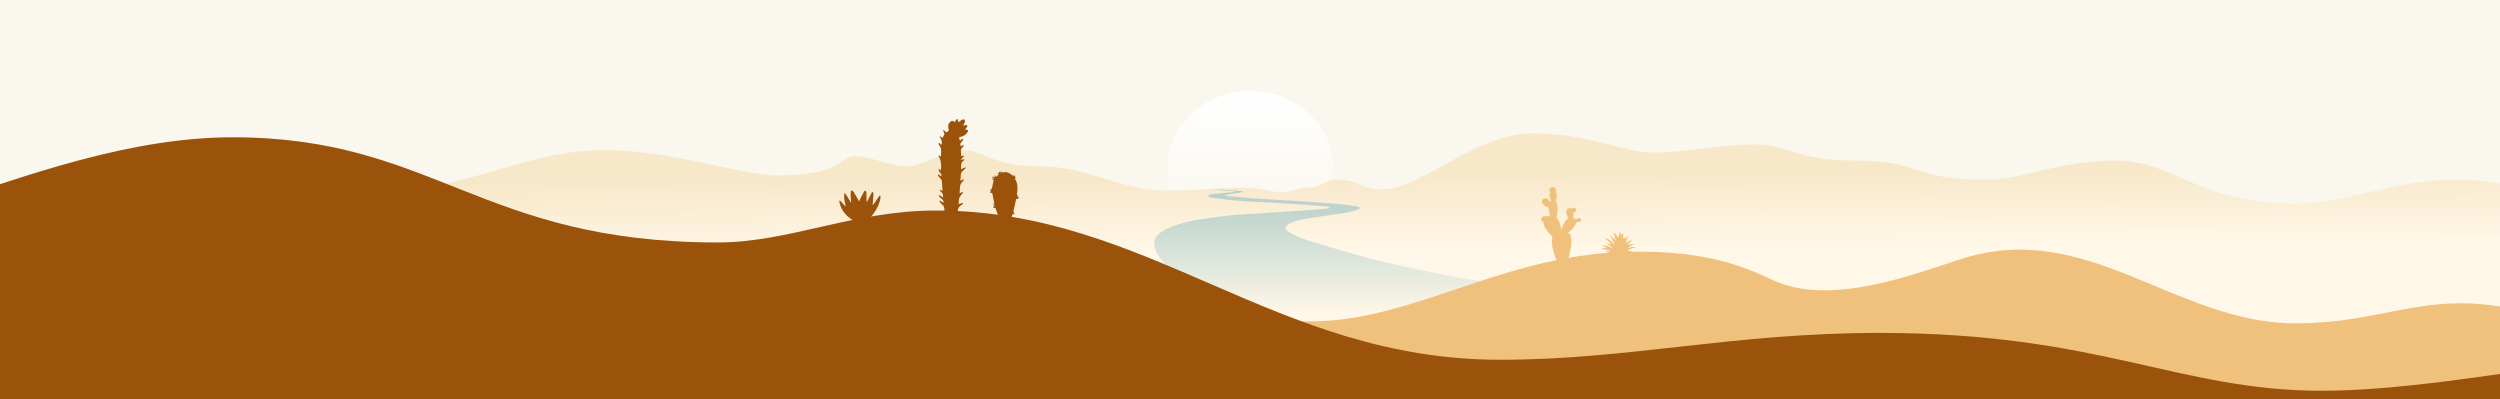 <svg width="3824" height="611" viewBox="0 0 3824 611" fill="none" xmlns="http://www.w3.org/2000/svg">
<g clip-path="url(#clip0_982_13442)">
<rect width="3824" height="611" fill="#FAF7EE"/>
<g opacity="0.5" filter="url(#filter0_d_982_13442)">
<path d="M2039.57 258.308C2039.57 324.119 1982.76 378 1912.42 378C1842.08 378 1785.26 324.504 1785.26 258.308C1785.26 192.111 1842.08 139 1912.42 139C1982.76 139 2039.57 192.496 2039.57 258.308Z" fill="#FAF7EE"/>
</g>
<path d="M2039.57 258.308C2039.57 324.119 1982.76 378 1912.42 378C1842.08 378 1785.26 324.504 1785.26 258.308C1785.26 192.111 1842.08 139 1912.42 139C1982.76 139 2039.57 192.496 2039.57 258.308Z" fill="url(#paint0_linear_982_13442)"/>
<path d="M2682.31 220.904C2733.05 220.904 2750 245.5 2832.5 245.5C2948 245.5 2916 274.904 3041 274.904C3092.5 274.904 3149.5 245.5 3237 245.5C3324.5 245.5 3362.5 311.5 3512 311.5C3587.67 311.5 3661 274.904 3758 274.904C3855 274.904 3907.5 311.5 3980 311.5C4014.59 311.5 4154 289.584 4224.5 289.584C4295 289.584 4429 351.815 4429 373V648H1189C1189 643.25 633.455 415.383 552 293.904C726 293.904 794 229.584 926 229.584C1027 229.584 1134.5 268.36 1189 268.36C1289.34 268.36 1284.84 238.584 1307.38 238.584C1329.93 238.584 1361.5 254.36 1387.43 254.36C1413.37 254.36 1442.68 229.584 1474.25 229.584C1505.82 229.584 1515.97 254.36 1590.38 254.36C1664.79 254.36 1714.4 291.472 1779.79 291.472C1845.19 291.472 1851 287.142 1906.07 287.142C1926.36 287.142 1944.4 293.904 1960.19 293.904C1975.97 293.904 1983.87 287.142 2001.91 287.142C2019.94 287.142 2030 273.746 2044.75 274.904C2079.5 274.904 2080.3 289.584 2113 289.584C2176.14 289.584 2255.83 204 2343.77 204C2431.72 204 2481.62 233.299 2530.1 233.299C2578.58 233.299 2631.57 220.904 2682.31 220.904Z" fill="url(#paint1_linear_982_13442)"/>
<path opacity="0.65" d="M1893.27 476.882C1892.3 476.214 1891.38 475.43 1890.35 474.902C1877.58 468.372 1864.6 462.292 1852.06 455.289C1830.3 443.137 1809.73 428.92 1790.72 412.18C1784.02 406.279 1777.65 399.935 1772.69 392.241C1770.38 388.669 1768.38 384.756 1766.89 380.718C1765.86 377.923 1765.6 374.662 1765.6 371.61C1765.62 365.484 1768.47 360.888 1773 357.3C1779.76 351.958 1787.41 348.643 1795.24 345.724C1808.07 340.933 1821.31 337.85 1834.71 335.754C1849.64 333.417 1864.63 331.483 1879.63 329.667C1887.49 328.711 1895.41 328.316 1903.3 327.788C1918.02 326.794 1932.74 325.885 1947.46 324.946C1951.53 324.689 1955.6 324.511 1959.67 324.247C1973.31 323.362 1986.95 322.5 2000.59 321.537C2009.92 320.877 2019.23 320.077 2028.55 319.27C2030.28 319.122 2032.11 318.975 2033.89 317.041C2030.9 316.498 2028.35 315.83 2025.76 315.589C2015.61 314.665 2005.46 313.757 1995.29 313.066C1979.98 312.018 1964.65 311.148 1949.33 310.232C1943.95 309.906 1938.56 309.665 1933.16 309.355C1918.56 308.5 1903.93 307.934 1889.36 306.684C1877.19 305.643 1865.07 303.818 1852.94 302.281C1851.65 302.118 1850.39 301.621 1849.17 301.101C1848.71 300.907 1848.13 300.2 1848.14 299.75C1848.16 299.284 1848.75 298.593 1849.21 298.422C1850.91 297.801 1852.63 297.11 1854.39 296.9C1859.62 296.264 1864.88 295.821 1870.13 295.347C1876.22 294.804 1882.31 294.33 1888.41 293.81C1888.87 293.771 1889.33 293.616 1889.79 293.266C1884.11 291.861 1878.3 291.799 1872.52 291.364C1866.71 290.922 1860.9 290.564 1854.97 290.161C1864.14 289.415 1897.32 291.411 1901.99 293.111C1900.45 294.128 1899.04 294.346 1897.6 294.555C1890.83 295.534 1884.06 296.52 1877.3 297.553C1876.03 297.747 1874.78 298.174 1873.52 299.245C1876.32 299.672 1879.11 300.255 1881.92 300.503C1892.56 301.45 1903.19 302.39 1913.83 303.135C1928.66 304.168 1943.5 305.061 1958.34 305.954C1968.52 306.567 1978.7 306.994 1988.87 307.677C2002.15 308.563 2015.42 309.603 2028.69 310.605C2036.34 311.179 2044.01 311.637 2051.64 312.445C2059.38 313.26 2067.09 314.386 2074.81 315.489C2076.32 315.706 2077.83 316.327 2079.24 316.987C2080.48 317.569 2080.56 318.532 2079.45 319.278C2078.35 320.023 2077.14 320.737 2075.9 321.071C2069.97 322.632 2064.07 324.472 2058.05 325.443C2040.4 328.3 2022.7 330.754 2005.03 333.448C1996.61 334.729 1988.17 335.917 1980.02 338.689C1977.86 339.427 1975.72 340.296 1973.65 341.29C1972.35 341.911 1971.11 342.765 1969.97 343.697C1965.43 347.416 1965.38 350.638 1970.06 354.024C1972.73 355.949 1975.67 357.495 1978.61 358.923C1988.23 363.621 1998.28 367.06 2008.44 370.096C2030.94 376.828 2053.38 383.777 2075.95 390.183C2104.56 398.305 2133.49 404.928 2162.54 410.984C2181.23 414.882 2199.93 418.795 2218.69 422.32C2234.62 425.318 2250.62 427.88 2266.62 430.411C2278.7 432.321 2290.83 434.053 2302.96 435.559C2313.67 436.887 2324.44 437.795 2335.17 438.882C2335.17 451.041 2335.14 463.208 2335.21 475.368C2335.21 476.719 2334.98 477.185 2333.72 476.936C2333.14 476.82 2332.53 476.913 2331.93 476.913H1893.27V476.882Z" fill="url(#paint2_linear_982_13442)"/>
<path d="M1899.98 747L1899.98 476.853C2114.51 539.084 2261.5 385.021 2503.5 385.021C2610.29 384.13 2668.5 407.922 2710.5 427.961C2798.5 469.947 2927.5 419.307 3000.5 396C3194.98 333.907 3328.88 496.985 3516 494.645C3675.7 492.647 3724.21 426.605 3925 494.645C4042 534.291 4255 526.5 4486 524.5C4670.8 522.9 4703.83 683.167 4690 747H1899.98Z" fill="#F0C17C"/>
<path d="M2294.57 550.278C1948.86 550.278 1758.02 322 1431.51 322C1305.39 322 1207 370.843 1098.07 370.843C734.5 370.843 664 210 356 210C48 210 -275 432.5 -594 432.5C-594 676.5 -594 1240 -594 1240H4802C4802 1240 4802 742.5 4802 509.217C4587.52 509.217 4657 509.217 4384.5 509.217C4112 509.217 3771.5 597.705 3551.5 597.705C3331.5 597.705 3212.5 509.217 2874.59 509.217C2650.27 509.217 2491.91 550.278 2294.57 550.278Z" fill="#9B530C"/>
<path d="M1439.8 269.893C1441.06 266.041 1437.52 264.163 1436.18 261.494C1435.79 260.713 1435.86 259.752 1435.72 258.873C1436.05 258.803 1436.38 258.732 1436.72 258.662C1437.54 259.28 1438.36 259.899 1439.33 260.626C1439.94 252.857 1440.05 245.277 1435.2 238.224L1436.41 237.779C1437.19 238.316 1437.98 238.848 1439.21 239.684C1438.96 233.835 1441.26 228.111 1436.98 222.859C1436.18 221.866 1436.02 220.45 1435.56 219.23L1436.96 218.546C1437.81 219.615 1438.66 220.678 1439.51 221.747C1442.26 217.005 1439.53 213.045 1437.34 209.019L1438.45 208.531L1441.63 210.967C1442.62 209.084 1443.62 207.185 1444.67 205.205C1444.01 203.365 1443.3 201.401 1442.59 199.432L1443.74 198.846C1444.92 200.029 1446.1 201.206 1447.28 202.389C1448.66 201.624 1450.1 200.816 1451.15 200.224C1450.9 196.828 1450 193.535 1450.68 190.513C1451.15 188.391 1453.62 186.503 1455.54 184.832C1455.99 184.447 1457.86 185.348 1459.08 185.657C1459.36 186.107 1459.64 186.563 1459.92 187.013L1463.87 182L1464.82 182.022C1465.28 183.915 1465.73 185.814 1466.03 187.095C1467.31 186.118 1468.96 184.561 1470.93 183.443C1472.05 182.808 1474.31 182.277 1474.94 182.781C1475.84 183.514 1476.24 185.342 1475.94 186.509C1475.44 188.38 1474.2 190.1 1473.16 192.081C1474.42 191.815 1475.69 191.381 1476.97 191.332C1477.87 191.299 1479.05 191.581 1479.6 192.124C1479.94 192.46 1479.51 193.638 1479.11 194.283C1478.33 195.531 1477.32 196.665 1476.16 198.162C1477.01 198.211 1477.55 198.228 1478.09 198.276C1480.71 198.537 1481.42 199.709 1480.26 201.765C1477.96 205.802 1474.27 208.265 1469.37 209.377C1468.78 209.507 1468.21 209.675 1467.64 209.854C1467.46 209.909 1467.33 210.071 1466.97 210.343C1467.32 211.78 1467.71 213.327 1468.13 215.025C1469.76 214.005 1471.25 213.083 1472.73 212.16C1473.01 212.345 1473.29 212.535 1473.57 212.719C1473.21 216.56 1466.4 218.828 1469.78 223.543C1470.85 223.017 1472.03 222.436 1473.92 221.503C1473.79 222.756 1473.95 223.483 1473.63 223.933C1472.43 225.572 1470.2 227.026 1469.96 228.724C1469.5 231.979 1470.14 235.359 1470.33 238.691C1471.74 238.501 1472.96 238.343 1474.19 238.181C1474.33 238.441 1474.47 238.696 1474.61 238.957C1473.7 239.846 1472.7 240.682 1471.9 241.648C1471.13 242.57 1470.57 243.628 1469.64 245.071C1472.01 244.973 1473.08 241.979 1475.45 244.691C1468.97 248.104 1470 253.562 1470.24 259.08C1474.23 256.627 1476.79 255.779 1477.91 256.535C1475.73 258.559 1473.46 260.474 1471.47 262.601C1470.58 263.556 1469.93 264.901 1469.78 266.127C1469.38 269.507 1469.32 272.925 1469.1 276.636C1470.76 275.627 1472.07 274.83 1473.38 274.032C1473.68 274.238 1473.98 274.445 1474.28 274.645C1473.79 275.589 1473.56 276.767 1472.78 277.439C1466.77 282.566 1468.79 289.256 1467.75 295.327C1469.91 295.848 1471.11 292.37 1473.11 294.616C1471.08 297.383 1468.5 299.819 1467.42 302.7C1466.3 305.69 1466.64 309.108 1466.35 312.309C1468.48 311.609 1470.41 310.969 1472.34 310.334C1472.56 310.616 1472.77 310.898 1472.98 311.186C1472.49 311.869 1472.18 312.868 1471.48 313.193C1465.72 315.857 1464.94 320.534 1464.87 325.552C1464.85 326.448 1464.74 327.343 1464.65 328.553C1458.22 330.479 1451.85 330.473 1445.3 328.591C1444.99 325.422 1444.64 322.471 1444.42 319.508C1444.23 317.018 1443.69 314.777 1441.31 313.068C1439.98 312.119 1438.91 310.839 1437.93 309.591C1437.4 308.929 1437.3 308.006 1437 307.204L1437.87 306.71C1439.56 307.871 1441.24 309.037 1443.06 310.291C1444.43 304.578 1437.33 303.319 1435.69 298.973C1439.15 298.17 1440 301.181 1442.77 302.104C1442.38 299.895 1442.48 297.769 1441.58 296.038C1440.71 294.351 1438.83 293.076 1437.39 291.622L1437.99 290.667C1439.15 291.025 1440.32 291.383 1441.66 291.79C1441.32 286.543 1441.22 281.324 1440.52 276.164C1440.31 274.602 1438.39 273.251 1437.39 271.732C1436.41 270.24 1433.98 269.269 1435.13 266.339C1436.81 267.614 1438.19 268.666 1439.83 269.914L1439.8 269.893Z" fill="#9B530C"/>
<path d="M1284.75 306.554C1287.71 309.745 1290.67 312.936 1293.62 316.128C1292.48 309.272 1290.14 302.732 1291.7 295.85C1291.96 295.737 1292.22 295.624 1292.48 295.511C1293.05 296.232 1293.7 296.905 1294.17 297.687C1296.73 301.934 1299.24 306.206 1301.98 310.366C1301.46 303.974 1300.26 297.678 1301.99 291.434C1302.27 291.291 1302.56 291.143 1302.84 291C1303.81 291.838 1305.05 292.511 1305.69 293.549C1308.17 297.522 1310.45 301.612 1312.79 305.672C1313.18 306.354 1313.49 307.079 1314.04 308.208C1314.64 306.766 1315.03 305.594 1315.59 304.504C1317.59 300.605 1319.59 296.701 1321.74 292.88C1322.13 292.19 1323.2 291.886 1323.95 291.404C1324.41 292.251 1325.2 293.08 1325.25 293.953C1325.44 297.4 1325.42 300.861 1325.46 304.317C1325.47 305.881 1325.46 307.448 1325.85 309.228C1328.56 303.983 1331.27 298.738 1334.07 293.332C1336.15 294.543 1336.24 296.419 1336.13 298.008C1335.77 303.297 1335.15 308.568 1334.65 313.757C1339.12 309.841 1341.47 303.757 1345.6 299.124L1346.51 299.272C1346.63 300.435 1347.04 301.651 1346.84 302.759C1345.08 312.554 1340.67 321.139 1334.58 328.937C1330.91 333.648 1326.33 337.096 1320.43 338.342C1313.61 339.78 1307.21 338.985 1301.28 334.725C1292.53 328.425 1286.48 320.427 1284.09 309.845C1283.88 308.868 1283.98 307.821 1283.94 306.81L1284.75 306.558V306.554Z" fill="#9B530C"/>
<path d="M1548.52 328.096C1549.93 327.74 1551.08 327.452 1552.24 327.164C1552.24 326.948 1552.24 326.732 1552.24 326.511C1551.44 326.357 1550.64 326.204 1549.75 326.036C1550.25 325.464 1550.7 324.955 1551.33 324.239C1550.76 324.033 1550.36 323.889 1550 323.759C1551.44 317.324 1552.88 310.903 1554.37 304.28H1558.19C1557.38 303.661 1557 303.368 1556.61 303.065C1557.32 302.748 1558.02 302.426 1558.73 302.109L1558.75 301.485C1557.86 301.307 1556.97 301.13 1555.95 300.923C1556.35 300.246 1556.76 299.555 1557.31 298.637C1556.64 298.56 1556.17 298.508 1555.38 298.421C1556.41 289.926 1557.55 281.305 1552.51 273.506C1552.98 272.728 1553.37 272.075 1553.92 271.162L1552.58 271.273C1552.72 270.336 1552.85 269.395 1552.98 268.453L1552.51 268.17L1551.03 270.163C1550.86 269.404 1550.7 268.732 1550.48 267.781C1549.89 268.228 1549.5 268.526 1549.01 268.895C1544.4 264.295 1539.07 261.936 1532.57 264.045C1532.19 263.137 1531.88 262.378 1531.32 261C1531.11 262.441 1530.99 263.224 1530.86 264.146C1529.97 263.555 1529.2 263.036 1527.89 262.167C1528.18 263.396 1528.31 263.949 1528.46 264.583C1527.79 264.535 1527.11 264.487 1525.7 264.391C1526.63 265.495 1527.12 266.076 1527.7 266.758C1526.42 268.002 1525.14 269.251 1523.76 270.591C1523.12 269.693 1522.55 268.91 1521.98 268.127L1521.41 268.3C1521.58 269.337 1521.75 270.37 1521.9 271.297C1520.62 270.884 1519.3 270.451 1517.98 270.024C1517.86 270.312 1517.74 270.605 1517.61 270.893C1518.69 271.628 1519.76 272.363 1520.77 273.05C1519.71 273.198 1518.66 273.347 1517.6 273.491C1517.57 273.727 1517.54 273.962 1517.51 274.202C1518.37 274.596 1519.22 274.99 1519.98 275.34C1518.99 279.922 1518 284.518 1517.01 289.109C1516.87 289.018 1516.42 288.71 1515.44 288.053C1515.82 289.402 1516.03 290.199 1516.29 291.131C1515.51 291.203 1514.7 291.275 1513.89 291.347C1513.86 291.515 1513.81 291.678 1513.78 291.847L1516.08 293.355L1514.36 293.806C1514.33 294.036 1514.29 294.262 1514.25 294.493C1515.39 294.81 1516.53 295.131 1517.79 295.482C1518.82 300.698 1519.87 306.057 1520.97 311.628C1520.29 311.306 1519.79 311.071 1519.3 310.831L1518.93 311.215C1519.84 312.219 1520.76 313.227 1521.92 314.51H1519.03C1518.97 314.687 1518.91 314.865 1518.84 315.047C1519.54 315.451 1520.23 315.849 1520.9 316.238C1520.25 316.651 1519.59 317.065 1518.93 317.482L1519.05 318.015H1522.55C1524.09 322.448 1525.59 326.54 1526.93 330.689C1527.61 332.807 1528.82 333.816 1530.99 334.296C1535.24 335.232 1539.43 335.189 1543.68 334.435C1546.01 334.022 1547.41 332.817 1547.88 330.425C1548.03 329.652 1548.3 328.908 1548.52 328.101L1548.52 328.096Z" fill="#9B530C"/>
<path d="M2474.63 389.109C2474.22 389.206 2474.29 389.722 2473.85 389.741C2473.81 389.658 2473.75 389.575 2473.71 389.482C2473.42 388.818 2472.86 388.562 2472.18 388.542C2471.37 388.518 2470.57 388.53 2469.76 388.529C2468.52 388.527 2467.3 388.456 2466.11 388.007C2465.64 387.829 2465.04 387.879 2464.52 387.942C2463.39 388.074 2462.27 388.221 2461.17 388.475C2459.87 388.778 2458.56 388.907 2457.23 388.838C2456.51 388.801 2455.81 388.675 2455.13 388.425C2455.05 388.393 2454.99 388.301 2454.87 388.192C2455.44 388.124 2455.95 388.112 2456.44 387.994C2456.94 387.875 2457.42 387.657 2457.8 387.25C2457.93 387.25 2458.07 387.263 2458.21 387.247C2458.35 387.23 2458.55 387.229 2458.62 387.143C2459.01 386.662 2459.7 386.691 2460.13 386.295C2460.33 386.114 2460.56 386.085 2460.83 386.098C2461.01 386.108 2461.26 386.086 2461.38 385.975C2461.61 385.756 2461.87 385.652 2462.18 385.58C2461.66 385.602 2461.14 385.608 2460.62 385.65C2459.36 385.754 2458.11 385.681 2456.91 385.24C2456.61 385.132 2456.35 384.926 2456.09 384.744C2456.01 384.683 2455.97 384.552 2455.86 384.362C2456.14 384.379 2456.34 384.344 2456.5 384.41C2456.84 384.544 2457.12 384.424 2457.43 384.353C2458.31 384.151 2459.19 383.928 2460.12 383.957C2460.64 383.974 2461.12 383.757 2461.62 383.645C2462.04 383.551 2462.39 383.191 2462.87 383.32C2462.93 383.336 2463.01 383.247 2463.17 383.162C2462.99 383.069 2462.88 382.995 2462.75 382.954C2461.82 382.64 2460.86 382.435 2459.87 382.378C2458.76 382.315 2457.66 382.102 2456.55 382.031C2455.71 381.976 2454.88 381.846 2454.06 381.664C2453.52 381.544 2452.97 381.419 2452.47 381.208C2451.76 380.915 2451.09 380.54 2450.4 380.199C2450.34 380.167 2450.28 380.125 2450.23 380.077C2450.06 379.924 2450.1 379.72 2450.33 379.69C2450.57 379.657 2450.83 379.647 2451.08 379.685C2451.89 379.813 2452.7 379.823 2453.53 379.694C2454.05 379.612 2454.59 379.664 2455.12 379.654C2455.34 379.649 2455.56 379.659 2455.77 379.625C2456.38 379.528 2456.99 379.412 2457.68 379.29C2457.7 379.307 2457.81 379.368 2457.94 379.442L2458.27 379.162C2458.22 379.111 2458.19 379.061 2458.15 379.046C2457.09 378.667 2456.02 378.306 2454.97 377.91C2453.58 377.386 2452.24 376.753 2451.04 375.869C2450.88 375.749 2450.65 375.663 2450.7 375.345C2450.94 375.376 2451.18 375.413 2451.42 375.437C2451.67 375.461 2451.92 375.467 2452.17 375.487C2452.29 375.498 2452.42 375.546 2452.54 375.534C2453.28 375.461 2454 375.63 2454.73 375.712C2455.04 375.747 2455.36 375.718 2455.68 375.738C2455.87 375.75 2456.07 375.775 2456.24 375.844C2456.44 375.923 2456.63 375.958 2456.84 375.981C2457.22 376.022 2457.58 376.193 2457.95 376.321C2458.35 376.463 2458.75 376.632 2459.16 376.756C2459.3 376.799 2459.47 376.745 2459.66 376.735C2459.97 377.055 2460.39 377.107 2460.83 377.129C2461.35 377.155 2461.86 377.248 2462.25 377.639C2462.89 377.72 2463.16 378.417 2463.77 378.555C2463.88 378.578 2463.96 378.716 2464.06 378.792C2464.36 379.027 2464.62 379.354 2465.08 379.251C2465.13 379.24 2465.2 379.255 2465.23 379.287C2465.44 379.493 2465.7 379.422 2466.02 379.419C2465.8 379.141 2465.63 378.892 2465.43 378.668C2464.75 377.919 2464.07 377.167 2463.37 376.443C2462.46 375.505 2461.34 374.823 2460.2 374.192C2459.42 373.762 2458.64 373.328 2457.86 372.89C2457.68 372.788 2457.52 372.66 2457.25 372.481C2457.47 372.399 2457.57 372.33 2457.67 372.326C2457.97 372.318 2458.28 372.342 2458.58 372.343C2458.95 372.345 2459.29 372.408 2459.62 372.579C2460.05 372.799 2460.5 372.973 2460.99 373.005C2461.08 373.01 2461.16 373.061 2461.24 373.084C2461.66 373.195 2462.07 373.306 2462.48 373.414C2462.88 373.516 2463.27 373.615 2463.7 373.724C2463.78 373.304 2463.51 372.995 2463.35 372.666C2462.88 371.682 2462.17 370.874 2461.37 370.125C2460.24 369.071 2459.16 367.967 2458.05 366.886C2457.47 366.315 2456.88 365.756 2456.3 365.175C2456.06 364.924 2455.83 364.644 2455.63 364.355C2455.54 364.226 2455.54 364.044 2455.47 363.83C2455.91 363.877 2456.16 364.113 2456.46 364.254C2456.57 364.307 2456.67 364.402 2456.78 364.417C2457.51 364.512 2458.13 364.822 2458.69 365.288C2458.87 365.445 2459.09 365.575 2459.31 365.686C2459.88 365.972 2460.44 366.272 2460.97 366.637C2461.27 366.843 2461.65 366.917 2461.97 367.106C2462.26 367.289 2462.52 367.537 2462.79 367.769C2463.14 368.08 2463.49 368.403 2463.84 368.718C2463.89 368.765 2463.96 368.794 2464.03 368.827C2464.89 369.274 2465.58 369.901 2466.16 370.68C2466.4 371.011 2466.57 371.359 2466.76 371.71C2467.06 372.237 2467.34 372.801 2467.85 373.188C2468.03 373.321 2468.17 373.49 2468.39 373.691C2468.66 373.755 2469.02 373.839 2469.41 373.93C2469.49 373.675 2469.39 373.45 2469.3 373.233C2468.67 371.725 2468.03 370.218 2467.39 368.714C2466.74 367.188 2465.98 365.715 2465.15 364.276C2464.75 363.574 2464.26 362.916 2463.88 362.202C2463.57 361.613 2463.36 360.973 2463.12 360.35C2463.03 360.107 2462.99 359.845 2463.15 359.578C2463.4 359.595 2463.47 359.798 2463.57 359.948C2464.18 360.859 2464.79 361.767 2465.57 362.549C2466.09 363.058 2466.66 363.445 2467.33 363.726C2467.79 363.913 2468.18 364.242 2468.58 364.532C2468.78 364.676 2468.94 364.874 2469.13 365.04C2469.45 365.333 2469.67 365.678 2469.77 366.111C2469.82 366.303 2469.96 366.478 2470.08 366.647C2470.18 366.788 2470.29 366.933 2470.43 367.036C2470.81 367.326 2470.8 367.805 2471.06 368.171C2471.06 367.907 2471.08 367.64 2471.06 367.378C2470.99 366.61 2470.94 365.835 2470.81 365.077C2470.64 364.162 2470.45 363.246 2470.18 362.356C2469.86 361.334 2469.5 360.323 2469.07 359.342C2468.74 358.561 2468.58 357.735 2468.3 356.945C2468.14 356.489 2468.09 356.075 2468.17 355.642C2468.34 355.516 2468.48 355.552 2468.56 355.689C2468.67 355.882 2468.83 356.004 2469.04 356.078C2469.15 356.114 2469.23 356.233 2469.32 356.319C2469.45 356.456 2469.57 356.625 2469.73 356.73C2469.96 356.878 2470.2 356.987 2470.24 357.297C2470.24 357.356 2470.31 357.413 2470.37 357.46C2470.69 357.756 2471.02 358.049 2471.35 358.344C2471.4 358.392 2471.47 358.435 2471.5 358.495C2471.65 358.895 2471.95 359.199 2472.2 359.539C2472.36 359.753 2472.43 360.016 2472.73 360.107C2472.77 360.122 2472.82 360.166 2472.84 360.209C2473.21 361.072 2473.93 361.707 2474.37 362.528C2474.62 362.998 2475.02 363.393 2475.41 363.903C2475.51 363.225 2475.62 362.632 2475.68 362.035C2475.7 361.802 2475.73 361.596 2475.87 361.391C2475.98 361.219 2476.03 361.005 2476.1 360.81C2476.16 360.647 2476.22 360.481 2476.28 360.32C2476.31 360.257 2476.38 360.207 2476.39 360.143C2476.48 359.738 2476.57 359.333 2476.65 358.925C2476.81 358.115 2476.92 357.294 2477.12 356.494C2477.23 356.043 2477.47 355.621 2477.67 355.194C2477.71 355.116 2477.83 355.074 2477.93 355C2478.21 355.32 2478.4 355.636 2478.5 356.023C2478.59 356.375 2478.79 356.701 2478.91 357.045C2479.17 357.754 2479.42 358.47 2479.67 359.182C2479.76 359.428 2479.85 359.671 2479.96 359.965C2480.23 359.735 2480.49 359.587 2480.55 359.259C2480.56 359.168 2480.65 359.07 2480.74 359.015C2480.9 358.905 2481.07 358.812 2481.08 358.581C2481.09 358.514 2481.19 358.452 2481.25 358.392C2481.37 358.268 2481.54 358.167 2481.6 358.021C2481.8 357.506 2482.28 357.282 2482.67 356.903C2482.73 357.014 2482.79 357.083 2482.8 357.158C2482.82 357.279 2482.81 357.404 2482.81 357.527C2482.85 358.617 2482.88 359.706 2482.92 360.796C2482.95 361.713 2482.88 362.624 2482.75 363.532C2482.72 363.74 2482.7 363.955 2482.72 364.164C2482.73 364.307 2482.8 364.445 2482.87 364.633C2483.03 364.541 2483.15 364.495 2483.24 364.423C2483.52 364.211 2483.76 363.922 2484.18 363.989C2484.23 363.997 2484.32 363.942 2484.36 363.89C2484.71 363.388 2485.33 363.54 2485.81 363.253C2485.93 363.831 2485.62 364.295 2485.61 364.793C2485.61 365.275 2485.61 365.758 2485.7 366.265C2485.94 365.928 2486.18 365.591 2486.42 365.252C2486.84 364.66 2487.25 364.066 2487.67 363.473C2487.7 363.43 2487.73 363.379 2487.77 363.346C2488.7 362.612 2489.48 361.695 2490.6 361.189C2491.03 360.991 2491.45 360.763 2491.89 360.542C2492.04 360.773 2491.87 360.881 2491.76 361.011C2491.37 361.484 2490.92 361.927 2490.59 362.44C2490.26 362.949 2489.89 363.437 2489.67 364.014C2489.52 364.4 2489.24 364.735 2489.03 365.105C2488.85 365.443 2488.69 365.792 2488.54 366.145C2488.38 366.517 2488.22 366.894 2488.1 367.28C2487.98 367.679 2487.87 368.087 2487.8 368.499C2487.67 369.331 2487.56 370.167 2487.44 371.002C2487.42 371.122 2487.42 371.243 2487.41 371.354C2487.85 371.57 2487.88 371.554 2488.13 371.243C2488.26 371.083 2488.43 370.961 2488.59 370.823C2488.79 370.648 2488.99 370.474 2489.23 370.264C2489.28 370.272 2489.4 370.288 2489.56 370.309C2489.67 370.203 2489.82 370.096 2489.93 369.961C2490.06 369.798 2490.24 369.767 2490.41 369.685C2490.9 369.459 2491.47 369.394 2491.85 368.956C2491.94 368.853 2492.12 368.821 2492.27 368.772C2492.35 368.745 2492.46 368.776 2492.53 368.735C2493.02 368.446 2493.55 368.194 2493.97 367.829C2494.24 367.597 2494.52 367.394 2494.82 367.198C2495.14 366.983 2495.46 366.759 2495.84 366.499C2495.89 366.639 2495.97 366.748 2495.95 366.84C2495.91 367.045 2495.86 367.258 2495.76 367.439C2494.9 369.02 2493.87 370.458 2492.42 371.593C2491.45 372.358 2490.66 373.297 2490.01 374.342C2489.98 374.386 2489.96 374.436 2489.95 374.486C2489.94 374.515 2489.96 374.55 2489.96 374.574C2490.56 374.563 2491.02 374.118 2491.62 374.123C2491.67 374.123 2491.74 374.098 2491.77 374.061C2491.99 373.693 2492.4 373.824 2492.71 373.705C2493.16 373.529 2493.63 373.708 2494.06 373.525C2494.14 373.493 2494.25 373.492 2494.33 373.521C2494.68 373.65 2495 373.561 2495.33 373.413C2495.6 373.612 2495.88 373.632 2496.19 373.522C2496.32 373.475 2496.47 373.49 2496.61 373.474C2496.78 373.455 2496.96 373.431 2497.13 373.411C2497.32 373.39 2497.51 373.366 2497.7 373.354C2497.78 373.347 2497.88 373.379 2497.96 373.365C2498.38 373.297 2498.79 373.208 2499.21 373.15C2499.37 373.127 2499.54 373.169 2499.8 373.189C2499.66 373.373 2499.61 373.487 2499.52 373.553C2498.85 374.063 2498.13 374.509 2497.32 374.767C2495.7 375.287 2494.28 376.137 2492.89 377.082C2491.86 377.777 2490.97 378.622 2489.97 379.338C2489.48 379.691 2489 380.064 2488.51 380.408C2488.16 380.645 2488.13 381.005 2488.06 381.372C2488.65 380.875 2489.25 380.381 2489.85 379.88C2490.12 379.652 2490.35 379.379 2490.77 379.422C2490.86 379.431 2490.95 379.328 2491.05 379.288C2491.28 379.193 2491.51 379.115 2491.73 379.009C2492.02 378.874 2492.3 378.716 2492.58 378.574C2492.72 378.504 2492.89 378.366 2493.01 378.397C2493.36 378.49 2493.63 378.323 2493.92 378.195C2494 378.159 2494.08 378.103 2494.16 378.095C2494.73 378.035 2495.3 377.986 2495.87 377.931C2496.35 377.884 2496.83 377.794 2497.31 377.798C2497.72 377.801 2498.12 377.699 2498.57 377.857C2499.07 378.036 2499.64 378.044 2500.18 378.068C2500.81 378.097 2501.43 378.064 2502.03 378.199C2502.15 378.385 2502.09 378.511 2501.93 378.564C2501.32 378.768 2500.77 379.073 2500.11 379.173C2498.89 379.357 2497.67 379.605 2496.48 379.896C2495.33 380.175 2494.21 380.554 2493.22 381.214C2492.23 381.865 2491.26 382.528 2490.29 383.191C2490.17 383.269 2490.08 383.378 2489.98 383.468C2490.22 383.954 2490.4 384.026 2490.85 383.867C2490.99 383.822 2491.14 383.768 2491.27 383.793C2491.53 383.848 2491.79 383.915 2492.06 383.805C2492.09 383.792 2492.13 383.789 2492.16 383.802C2492.88 384.106 2493.67 384.003 2494.42 384.158C2495.08 384.293 2495.76 384.322 2496.42 384.446C2496.72 384.503 2497.01 384.671 2497.29 384.802C2497.45 384.874 2497.59 384.976 2497.84 385.123C2497.3 385.345 2496.81 385.221 2496.35 385.359C2495.9 385.498 2495.4 385.522 2494.93 385.625C2494.47 385.723 2494.03 385.85 2493.58 385.979C2493.12 386.113 2492.65 386.251 2492.2 386.413C2491.75 386.576 2491.31 386.773 2490.8 386.982C2491.22 387.273 2491.46 387.675 2491.93 387.821C2492.13 387.886 2492.24 388.044 2492.28 388.253C2492.33 388.583 2492.51 388.837 2492.76 389.049C2493.02 389.259 2493.19 389.518 2493.25 389.834C2493.07 390.059 2492.85 390.006 2492.65 389.958C2491.9 389.787 2491.16 389.579 2490.4 389.431C2489.09 389.172 2487.78 388.9 2486.42 388.81C2485.41 388.744 2484.42 388.852 2483.41 388.861C2482.64 388.869 2481.87 388.956 2481.1 388.955C2480.46 388.954 2479.81 388.876 2479.17 388.832C2478.82 388.807 2478.5 388.881 2478.19 389.042C2477.12 389.58 2476.03 389.627 2474.91 389.191C2474.81 389.152 2474.71 389.126 2474.62 389.101L2474.63 389.109Z" fill="#F0C17C"/>
<path d="M2401.99 383.092C2401.64 384.534 2401.26 385.968 2400.89 387.421C2400.89 391.103 2398.95 395.257 2397.83 396.995C2397.77 396.959 2397.69 396.928 2397.59 396.905C2397.46 397.228 2397.36 397.512 2397.28 397.717C2397.04 397.945 2397.15 397.947 2397.35 397.841C2397.72 398.468 2398.09 398.993 2398.33 399.568C2398.55 400.097 2398.7 400.683 2398.74 401.253C2398.81 402.209 2398.32 402.894 2397.4 403.174C2396.93 403.318 2396.41 403.36 2395.92 403.374C2391.31 403.5 2387.02 400.229 2382.56 401.253C2380.77 401.662 2384.37 401.446 2382.56 401.253C2380.75 396.995 2379.59 396 2378.49 392.15C2378.47 391.995 2378.48 391.906 2378.45 391.825C2378.27 391.267 2378.09 390.712 2377.91 390.158C2376.02 384.518 2374.42 378.817 2373.95 372.86C2373.72 369.847 2373.73 366.845 2374.42 363.88C2374.55 363.343 2374.69 362.811 2374.83 362.271C2373.79 361.22 2372.76 360.212 2371.77 359.174C2368.72 355.984 2365.85 352.648 2363.65 348.81C2362.12 346.145 2360.97 343.353 2360.86 340.221C2360.84 339.758 2360.57 339.303 2360.45 338.951C2359.9 338.812 2359.47 338.733 2359.06 338.6C2358.43 338.396 2358.18 337.821 2357.79 337.345C2356.99 336.352 2357.05 335.747 2357.62 334.645C2357.79 334.315 2358.1 333.964 2358.08 333.639C2358.02 332.73 2358.55 332.213 2359.21 331.841C2360.1 331.335 2361.07 330.944 2362.01 330.521C2362.13 330.469 2362.31 330.479 2362.43 330.535C2363.04 330.819 2363.56 330.509 2364.13 330.293C2364.79 330.677 2365.47 331.074 2366.05 331.416C2367.46 330.874 2368.77 330.369 2370.09 329.86C2370.03 329.216 2369.98 328.568 2369.93 327.919C2370.28 328.221 2370.47 328.579 2370.7 328.902C2370.9 329.186 2370.91 329.723 2371.59 329.614C2370.24 325.698 2369.02 321.809 2368.61 317.754C2368.26 317.598 2367.99 317.484 2367.72 317.361C2365.66 316.415 2363.63 315.401 2361.83 314.013C2360.7 313.148 2359.68 312.181 2359.01 310.909C2358.34 309.649 2358.23 308.359 2358.76 307.022C2358.86 306.771 2358.89 306.492 2358.96 306.226L2358.77 306.061C2359.46 305.403 2360.14 304.745 2360.82 304.087L2361.06 304.308C2361.02 304.08 2360.97 303.852 2360.9 303.525C2361.23 303.73 2361.44 303.866 2361.67 304.011C2362.75 303.308 2363.94 303.229 2365.17 303.339V302.269C2365.43 302.688 2365.58 302.964 2365.77 303.209C2365.93 303.409 2366.1 303.643 2366.32 303.746C2367.69 304.396 2368.73 305.411 2369.67 306.552C2370.17 307.161 2370.65 307.791 2371.21 308.516C2371.65 308.115 2372.05 307.747 2372.45 307.377L2372.8 307.519C2372.81 307.371 2372.83 307.307 2372.81 307.261C2372.72 307.047 2372.61 306.838 2372.51 306.627C2371.59 304.667 2370.7 302.69 2370.26 300.558C2369.76 298.14 2369.65 295.787 2371.66 293.843C2370.78 293.469 2370.3 292.85 2369.89 292.013C2369.35 290.911 2369.53 290.093 2370.25 289.237C2370.49 288.954 2370.78 288.644 2370.85 288.307C2371 287.598 2371.43 287.131 2372.04 286.919C2373.1 286.547 2374.2 286.294 2375.29 286.006C2375.39 285.98 2375.52 286.041 2375.62 286.094C2376.19 286.41 2376.78 286.347 2377.42 286.133C2377.89 286.552 2378.41 286.943 2378.83 287.421C2379.13 287.757 2379.53 288.252 2379.47 288.607C2379.33 289.419 2379.79 289.782 2380.27 290.151C2380.33 290.821 2380.39 291.444 2380.47 292.207C2380.14 292.743 2379.73 293.413 2379.29 294.134C2379.37 294.201 2379.54 294.341 2379.75 294.506C2379.94 294.276 2380.1 294.088 2380.27 293.883C2380.32 293.978 2380.35 294.004 2380.35 294.029C2380.32 294.346 2380.27 294.664 2380.26 294.983C2380.26 295.208 2380.25 295.457 2380.34 295.654C2381.21 297.528 2381.26 299.509 2381.11 301.502C2380.93 303.959 2380.4 306.348 2379.59 308.695C2379.97 309.158 2380.35 309.624 2380.75 310.116C2380.98 309.744 2381.19 309.407 2381.48 308.942C2381.52 309.207 2381.55 309.312 2381.55 309.414C2381.52 309.733 2381.47 310.053 2381.45 310.372C2381.43 310.776 2381.32 311.225 2381.45 311.579C2382.53 314.436 2382.64 317.408 2382.56 320.397C2382.48 323.529 2382.06 326.627 2381.45 329.7C2381.25 330.725 2381.03 331.748 2380.82 332.744C2382.33 334.283 2383.42 336.012 2384.29 337.88C2385.88 341.299 2386.9 344.887 2387.56 348.584C2387.74 349.581 2387.9 350.579 2388.09 351.685C2388.18 351.513 2388.21 351.463 2388.23 351.411C2389.4 347.914 2390.7 344.473 2392.5 341.235C2394.09 338.369 2395.98 335.749 2398.74 333.852C2398.75 333.857 2398.75 333.861 2398.75 333.866C2398.75 333.857 2398.76 333.849 2398.76 333.842C2398.79 333.76 2398.79 333.815 2398.76 333.842C2398.76 333.843 2398.76 333.845 2398.75 333.846C2398.75 333.848 2398.75 333.85 2398.74 333.852C2397.89 331.696 2397.04 329.682 2396.31 327.628C2395.84 326.334 2395.6 324.968 2395.69 323.58C2395.8 321.728 2396.44 320.161 2398.23 319.267C2398.43 319.167 2398.59 318.989 2398.72 318.891C2399.73 318.789 2400.68 318.693 2401.67 318.593C2401.76 318.414 2401.85 318.208 2401.99 317.919C2402.11 318.238 2402.19 318.473 2402.28 318.724C2402.84 318.905 2403.39 319.084 2403.93 319.26C2404.49 318.619 2405.26 318.389 2405.93 317.98C2406.71 317.5 2407.57 317.991 2408.25 317.522C2409.34 318.037 2410.04 318.493 2410.11 318.974C2410.18 319.547 2410.48 319.851 2410.93 320.042C2411.07 320.524 2411.2 320.96 2411.3 321.303L2411.3 321.313C2411.22 322.378 2410.85 323.15 2409.73 323.202C2409.23 324.524 2408.45 325.413 2406.86 325.329C2406.99 327.912 2406.47 330.356 2405.92 332.715C2406.88 333.269 2407.74 333.766 2408.63 334.28C2408.99 334.008 2409.38 333.713 2409.77 333.416L2409.88 333.546C2409.64 333.976 2409.4 334.404 2409.13 334.885C2409.38 335.157 2409.63 335.426 2409.87 335.69C2410.34 335.415 2410.71 335.187 2411.1 334.968C2412.25 334.306 2413.46 333.78 2414.79 333.58C2416.12 333.381 2417.85 333.978 2418.46 335.568C2418.56 335.84 2418.75 336.078 2418.87 336.268C2418.7 337.005 2418.54 337.7 2418.39 338.324C2416.58 339.281 2414.58 339.489 2412.55 339.367C2411.95 339.925 2411.38 340.437 2410.84 340.972C2410.68 341.132 2410.54 341.342 2410.47 341.555C2409.82 343.657 2408.65 345.466 2407.34 347.208C2405 350.319 2402.24 353.037 2399.29 355.578C2399.06 355.782 2398.83 355.994 2398.65 356.159C2399.51 357.156 2400.31 358.084 2401.15 359.051C2401.78 358.237 2402.42 357.405 2403.06 356.571C2403.15 356.88 2403.12 357.105 2403.06 357.326C2402.78 358.431 2402.49 359.532 2402.23 360.641C2402.17 360.904 2402.16 361.227 2402.26 361.474C2403.36 364.334 2403.68 367.31 2403.65 370.339C2403.59 374.652 2402.99 378.9 2401.99 383.092Z" fill="#F0C17C"/>
</g>
<defs>
<filter id="filter0_d_982_13442" x="1535.26" y="49" width="754.305" height="739" filterUnits="userSpaceOnUse" color-interpolation-filters="sRGB">
<feFlood flood-opacity="0" result="BackgroundImageFix"/>
<feColorMatrix in="SourceAlpha" type="matrix" values="0 0 0 0 0 0 0 0 0 0 0 0 0 0 0 0 0 0 127 0" result="hardAlpha"/>
<feOffset dy="160"/>
<feGaussianBlur stdDeviation="125"/>
<feComposite in2="hardAlpha" operator="out"/>
<feColorMatrix type="matrix" values="0 0 0 0 0.988 0 0 0 0 0.859 0 0 0 0 0.6 0 0 0 1 0"/>
<feBlend mode="normal" in2="BackgroundImageFix" result="effect1_dropShadow_982_13442"/>
<feBlend mode="normal" in="SourceGraphic" in2="effect1_dropShadow_982_13442" result="shape"/>
</filter>
<linearGradient id="paint0_linear_982_13442" x1="1912.42" y1="139" x2="1912.42" y2="335.903" gradientUnits="userSpaceOnUse">
<stop stop-color="white"/>
<stop offset="1" stop-color="white" stop-opacity="0"/>
</linearGradient>
<linearGradient id="paint1_linear_982_13442" x1="1983.56" y1="241.424" x2="1986.98" y2="621.623" gradientUnits="userSpaceOnUse">
<stop offset="0.079" stop-color="#F8E8CA"/>
<stop offset="0.371" stop-color="#FFF7E7"/>
</linearGradient>
<linearGradient id="paint2_linear_982_13442" x1="2050.4" y1="290" x2="2050.4" y2="477" gradientUnits="userSpaceOnUse">
<stop stop-color="#95C1C7"/>
<stop offset="1" stop-color="#73AFB6" stop-opacity="0"/>
</linearGradient>
<clipPath id="clip0_982_13442">
<rect width="3824" height="611" fill="white"/>
</clipPath>
</defs>
</svg>
